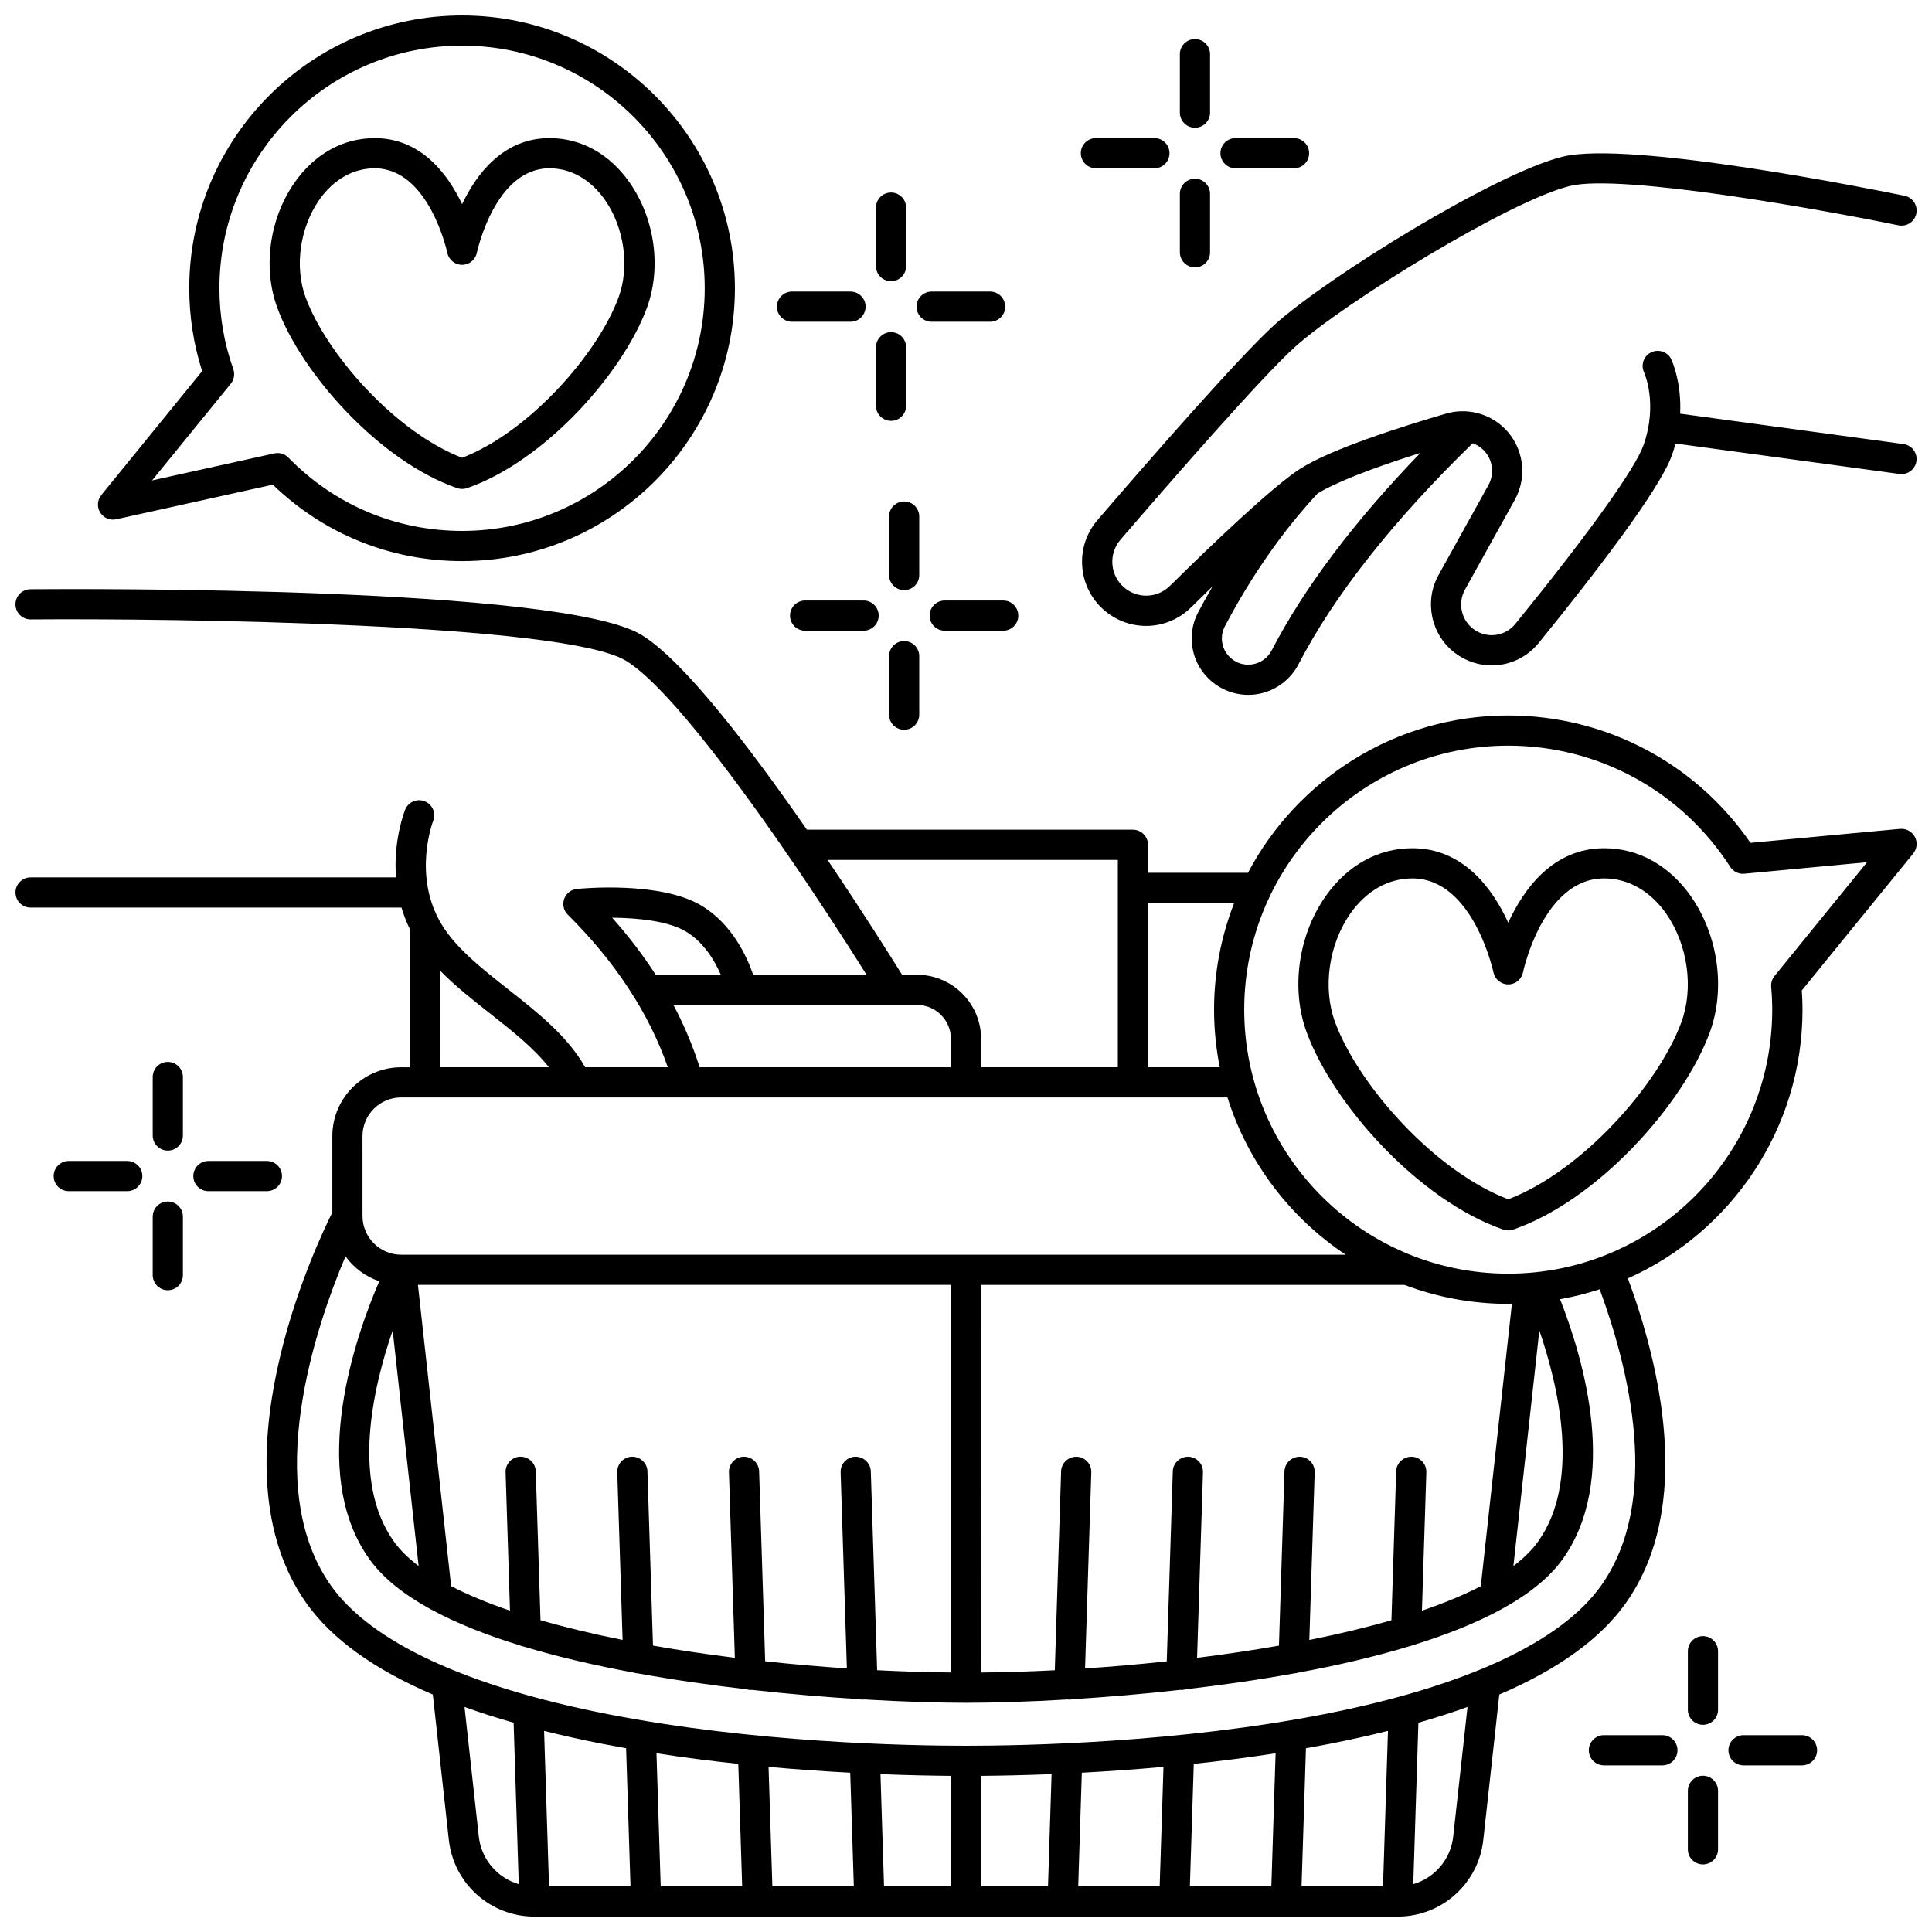 <?xml version="1.0" encoding="UTF-8"?>
<!-- Uploaded to: SVG Repo, www.svgrepo.com, Generator: SVG Repo Mixer Tools -->
<svg width="800px" height="800px" version="1.1" viewBox="144 144 512 512" xmlns="http://www.w3.org/2000/svg">
 <defs>
  <clipPath id="c">
   <path d="m430 184h221.9v145h-221.9z"/>
  </clipPath>
  <clipPath id="b">
   <path d="m148.09 300h503.81v351.9h-503.81z"/>
  </clipPath>
  <clipPath id="a">
   <path d="m169 148.09h170v144.91h-170z"/>
  </clipPath>
 </defs>
 <g clip-path="url(#c)">
  <path d="m434.86 281.81c-2.977 3.457-4.414 7.867-4.051 12.414 0.363 4.551 2.484 8.68 5.977 11.625 6.75 5.691 16.578 5.309 22.867-0.891 1.969-1.941 3.867-3.801 5.703-5.582-1.305 2.25-2.586 4.527-3.82 6.867-3.586 6.797-1.438 15.141 5 19.41 2.473 1.641 5.356 2.492 8.27 2.492 1.25 0 2.504-0.156 3.734-0.477 4.125-1.066 7.617-3.852 9.582-7.644 9.512-18.336 25.047-38.031 46.156-58.559 1.023 0.371 1.98 0.945 2.785 1.73 2.512 2.449 3.078 6.301 1.379 9.367l-13.223 23.832c-3.852 6.938-1.996 15.805 4.316 20.617 2.938 2.238 6.375 3.328 9.785 3.328 4.672 0 9.289-2.047 12.477-5.977 14.305-17.617 32.035-40.539 35.273-49.695 0.375-1.066 0.691-2.106 0.961-3.129l59.348 8.07c0.184 0.023 0.363 0.035 0.543 0.035 1.969 0 3.684-1.453 3.957-3.461 0.297-2.188-1.234-4.203-3.422-4.5l-59.199-8.051c0.395-8.387-2.184-14.039-2.336-14.363-0.934-1.992-3.293-2.844-5.285-1.922-1.996 0.918-2.871 3.289-1.965 5.293 0.152 0.34 3.723 8.449-0.137 19.367-2.195 6.211-14.566 23.461-33.938 47.316-2.777 3.418-7.699 4.004-11.203 1.328-3.176-2.422-4.109-6.883-2.172-10.379l13.223-23.832c3.445-6.215 2.301-14.016-2.793-18.977-4.066-3.961-9.98-5.434-15.434-3.848-10.957 3.191-30.574 9.348-38.816 14.723-7.332 4.777-22.727 19.449-34.348 30.918-3.324 3.277-8.527 3.481-12.094 0.473-1.848-1.559-2.969-3.742-3.16-6.148-0.191-2.402 0.57-4.731 2.141-6.559 13.469-15.648 37.391-43.098 46.312-51.141 12.789-11.523 56.652-38.637 72.793-42.598 13.59-3.336 67.465 6.402 87.078 10.434 2.168 0.438 4.277-0.949 4.723-3.109 0.445-2.164-0.949-4.277-3.109-4.723-7.394-1.52-72.785-14.73-90.59-10.367-17.996 4.414-62.531 32.066-76.242 44.426-9.277 8.336-33.457 36.07-47.047 51.863zm46.16 34.531c-0.938 1.805-2.531 3.078-4.488 3.586-1.934 0.5-3.914 0.168-5.582-0.938-3-1.988-4.008-5.867-2.348-9.016 7.082-13.426 15.34-25.254 24.547-35.172 4.606-2.871 14.281-6.68 27.273-10.77-17.559 18.168-30.797 35.727-39.402 52.309z"/>
 </g>
 <path d="m569.12 368.79c-13.582 0-21.336 10.816-25.422 19.734-4.082-8.918-11.836-19.734-25.422-19.734-9.09 0-17.27 4.551-23.035 12.809-7.238 10.379-9.18 24.523-4.941 36.035 6.965 18.926 29.559 44.422 52.086 52.219 0.422 0.145 0.867 0.219 1.309 0.219s0.883-0.074 1.309-0.219c22.531-7.793 45.121-33.293 52.09-52.219 4.238-11.512 2.297-25.656-4.941-36.035-5.762-8.258-13.941-12.809-23.031-12.809zm20.469 46.086c-6.07 16.488-26.215 39.453-45.891 46.945-19.676-7.492-39.82-30.457-45.891-46.945-3.312-8.992-1.707-20.523 3.996-28.699 4.223-6.055 10.074-9.387 16.473-9.387 16.109 0 21.453 24.652 21.504 24.895 0.383 1.855 2.019 3.191 3.914 3.191 1.895 0 3.531-1.332 3.914-3.191 0.051-0.25 5.324-24.895 21.504-24.895 6.402 0 12.25 3.332 16.473 9.387 5.711 8.172 7.316 19.707 4.004 28.699z"/>
 <path d="m265.15 273.36c0.422 0.145 0.867 0.219 1.309 0.219 0.441 0 0.883-0.074 1.309-0.219 20.617-7.133 41.293-30.465 47.668-47.781 3.898-10.594 2.117-23.605-4.543-33.156-5.316-7.625-12.871-11.82-21.273-11.82-12.211 0-19.316 9.43-23.156 17.5-3.844-8.07-10.945-17.5-23.156-17.5-8.402 0-15.957 4.199-21.273 11.82-6.66 9.547-8.441 22.562-4.543 33.156 6.367 17.316 27.043 40.648 47.66 47.781zm-36.562-76.363c3.777-5.418 9.004-8.398 14.715-8.398 14.383 0 19.195 22.176 19.242 22.395 0.383 1.855 2.019 3.191 3.914 3.191s3.531-1.332 3.914-3.191c0.047-0.227 4.789-22.395 19.242-22.395 5.711 0 10.938 2.984 14.715 8.398 5.129 7.352 6.574 17.727 3.598 25.816-5.488 14.914-23.676 35.668-41.469 42.508-17.793-6.84-35.98-27.594-41.469-42.508-2.981-8.086-1.535-18.461 3.598-25.816z"/>
 <g clip-path="url(#b)">
  <path d="m647.54 363.66s-23.57 2.18-39.641 3.703c-14.594-21.18-38.41-33.754-64.199-33.754-29.898 0-55.902 16.926-68.977 41.688h-26.492v-7.418c0-2.207-1.789-4-4-4h-86.395c-14.938-21.574-32.797-45.023-43.953-51.695-21.363-12.77-147.51-12.145-161.82-12.035-2.207 0.02-3.984 1.82-3.965 4.031 0.02 2.199 1.805 3.969 4 3.969h0.031c38.273-0.305 141.21 1.066 157.66 10.902 9.801 5.859 26.895 28.16 42.422 50.684 0.152 0.285 0.332 0.547 0.543 0.789 7.746 11.266 15.074 22.535 20.883 31.789h-30.047c-1.59-4.676-5.512-13.395-13.707-18.312-10.992-6.598-32.117-4.512-33.012-4.414-1.539 0.156-2.848 1.188-3.359 2.644-0.516 1.457-0.145 3.082 0.953 4.168 12.633 12.539 21.523 26.121 26.508 40.426h-21.918c-4.578-8.184-12.578-14.5-20.344-20.621-7.106-5.598-13.816-10.883-17.652-17.195-7.844-12.898-2.316-27.32-2.262-27.465 0.812-2.047-0.184-4.367-2.227-5.188-2.051-0.82-4.379 0.176-5.199 2.223-0.191 0.48-3.172 8.121-2.426 17.934l-96.84 0.008c-2.207 0-4 1.789-4 4 0 2.207 1.789 4 4 4h98.297c0.57 1.941 1.324 3.91 2.301 5.879v36.438h-2.379c-10.062 0-18.25 8.188-18.25 18.25v20.219c-4.16 8.277-32.383 67.566-6.891 103.53 6.711 9.465 17.926 17.559 33.52 24.23l4.246 38.535c1.277 11.582 11.023 20.316 22.676 20.316h0.004 0.004 228.77 0.004 0.004c11.652-0.004 21.398-8.738 22.676-20.316l4.246-38.535c15.594-6.668 26.809-14.766 33.52-24.23 18.199-25.676 8.863-63.543 0.555-86.047 27.238-12.168 46.277-39.496 46.277-71.203 0-1.633-0.059-3.32-0.184-5.109l29.531-36.293c1.016-1.25 1.184-2.984 0.426-4.406-0.766-1.434-2.297-2.246-3.906-2.113zm-176.47 19.637c-3.426 8.773-5.328 18.305-5.328 28.273 0 5.223 0.527 10.32 1.508 15.258h-19.016v-43.535zm-107.76-11.414h76.93v54.949h-36.238v-7.519c0-9.371-7.625-16.992-16.992-16.992h-3.957c-2.856-4.602-10.383-16.582-19.742-30.438zm-37.543 18.977c4.773 2.863 7.656 7.769 9.25 11.457h-17.254c-3.336-5.172-7.184-10.219-11.539-15.117 6.633 0.055 14.836 0.84 19.543 3.66zm-3.312 19.453h18.176 0.008 40.176 0.016 0.016 6.164c4.961 0 8.996 4.035 8.996 8.996v7.519h-66.602c-1.773-5.617-4.094-11.129-6.949-16.516zm-61.762-9.023c3.945 4.019 8.547 7.648 13.059 11.203 5.984 4.715 11.719 9.238 15.707 14.34h-28.77zm-20.629 43.789c0-5.652 4.598-10.25 10.25-10.25h46.285 0.016 0.008 29.789 0.012 0.016 142.85c5.394 17.219 16.613 31.883 31.34 41.68h-250.31c-5.652 0-10.25-4.598-10.25-10.25zm296.36 119.28c-4.438 2.293-9.645 4.461-15.594 6.488l1.164-36.68c0.07-2.207-1.664-4.055-3.871-4.125-2.211-0.035-4.055 1.664-4.125 3.871l-1.254 39.465c-6.547 1.891-13.809 3.641-21.758 5.227l1.414-44.434c0.07-2.207-1.664-4.055-3.871-4.125-2.211-0.035-4.055 1.664-4.125 3.871l-1.469 46.195c-6.922 1.215-14.211 2.301-21.695 3.231l1.562-49.172c0.07-2.207-1.664-4.055-3.871-4.125-2.211-0.035-4.055 1.664-4.125 3.871l-1.602 50.352c-7.152 0.773-14.414 1.41-21.652 1.891l1.652-51.988c0.07-2.207-1.664-4.055-3.871-4.125-2.234-0.035-4.055 1.664-4.125 3.871l-1.676 52.715c-6.629 0.34-13.184 0.543-19.551 0.605l0.016-102.73h112.19c8.562 3.238 17.828 5.027 27.508 5.027 0.328 0 0.648-0.02 0.977-0.023zm15.516-67.77c5.184 15.113 10.949 40.152-0.336 55.941-1.602 2.238-3.793 4.402-6.539 6.484zm-175.49 90.035-1.676-52.715c-0.07-2.207-1.941-3.902-4.125-3.871-2.207 0.07-3.941 1.918-3.871 4.125l1.652 51.988c-7.238-0.48-14.5-1.117-21.652-1.891l-1.602-50.352c-0.07-2.207-1.926-3.902-4.125-3.871-2.207 0.07-3.941 1.918-3.871 4.125l1.562 49.172c-7.484-0.93-14.77-2.012-21.695-3.231l-1.469-46.195c-0.07-2.207-1.93-3.902-4.125-3.871-2.207 0.07-3.941 1.918-3.871 4.125l1.414 44.434c-7.949-1.586-15.211-3.332-21.758-5.227l-1.254-39.465c-0.07-2.207-1.938-3.902-4.125-3.871-2.207 0.07-3.941 1.918-3.871 4.125l1.164 36.68c-5.949-2.023-11.152-4.191-15.594-6.488l-8.801-79.848 141.24 0.008v102.72c-6.367-0.059-12.922-0.266-19.551-0.605zm-121.51-27.613c-2.746-2.082-4.941-4.246-6.539-6.484-11.254-15.734-5.695-40.414-0.336-55.934zm15.949 71.699-3.785-34.348c4.086 1.477 8.43 2.867 13.012 4.18l1.359 42.777c-5.633-1.633-9.914-6.512-10.586-12.609zm151.79-16.547-0.945 29.746h-17.73v-29.289c4.906-0.043 11.273-0.164 18.676-0.457zm87.836 29.746h-21.59l1.164-36.609c2.152-0.379 4.305-0.777 6.449-1.199 5.344-1.047 10.434-2.184 15.289-3.398zm-29.594 0h-21.59l1.031-32.461c7.062-0.75 14.348-1.676 21.684-2.812zm-29.594 0h-21.59l0.957-30.121c6.688-0.355 13.984-0.855 21.641-1.551zm-55.32 0h-17.73l-0.945-29.746c7.406 0.297 13.77 0.418 18.676 0.457zm-26.688-30.121 0.953 30.121h-21.59l-1.008-31.668c7.66 0.695 14.953 1.191 21.645 1.547zm-29.668-2.34 1.031 32.461h-21.59l-1.121-35.273c7.328 1.137 14.613 2.062 21.68 2.812zm-29.727-4.148 1.164 36.609h-21.59l-1.309-41.203c4.856 1.215 9.945 2.348 15.289 3.398 2.141 0.418 4.293 0.812 6.445 1.195zm219.19 23.41c-0.672 6.094-4.957 10.977-10.582 12.609l1.359-42.777c4.582-1.312 8.926-2.703 13.012-4.18zm39.191-66.508c-10.602 14.953-35.953 26.73-73.312 34.055-38.598 7.566-79.285 8.387-94.988 8.387s-56.391-0.816-94.988-8.387c-37.359-7.324-62.715-19.102-73.312-34.055-18.57-26.195-3.914-68.902 3.856-87.25 2.207 3.039 5.324 5.375 8.953 6.598-5.75 13.246-19.297 50.305-2.613 73.637 3.519 4.918 8.949 9.23 15.742 13.008 0.184 0.121 0.375 0.223 0.574 0.312 6.738 3.676 14.766 6.84 23.582 9.551 0.254 0.105 0.52 0.188 0.793 0.242 9.152 2.773 19.117 5.07 29.336 6.961 0.344 0.113 0.707 0.184 1.082 0.199 9.523 1.73 19.246 3.113 28.707 4.203 0.375 0.117 0.77 0.195 1.18 0.195 0.043 0 0.086 0 0.129-0.004 0.062-0.004 0.121-0.02 0.184-0.023 9.977 1.121 19.633 1.918 28.43 2.461 0.301 0.074 0.609 0.121 0.934 0.121 0.043 0 0.086 0 0.129-0.004 0.102-0.004 0.195-0.027 0.293-0.039 10.668 0.633 20.008 0.887 27.012 0.887s16.344-0.254 27.012-0.887c0.098 0.012 0.191 0.035 0.293 0.039 0.043 0 0.086 0.004 0.129 0.004 0.32 0 0.633-0.051 0.934-0.121 8.797-0.543 18.453-1.34 28.43-2.461 0.062 0.004 0.121 0.023 0.184 0.023 0.043 0 0.086 0.004 0.129 0.004 0.414 0 0.805-0.078 1.18-0.195 9.461-1.09 19.184-2.473 28.707-4.203 0.379-0.016 0.738-0.086 1.082-0.199 10.219-1.891 20.184-4.188 29.336-6.961 0.277-0.055 0.539-0.133 0.793-0.242 8.824-2.715 16.863-5.883 23.605-9.562 0.191-0.086 0.375-0.184 0.547-0.297 6.793-3.777 12.227-8.09 15.746-13.012 14.828-20.73 5.82-52.285-0.676-68.879 3.59-0.641 7.094-1.523 10.492-2.637 7.731 20.953 16.469 55.836 0.379 78.531zm45.961-161.55c-0.656 0.805-0.973 1.832-0.883 2.863 0.188 2.184 0.277 4.164 0.277 6.055 0 38.578-31.387 69.965-69.965 69.965s-69.965-31.387-69.965-69.965c0-38.578 31.387-69.965 69.965-69.965 23.875 0 45.871 12.012 58.836 32.129 0.809 1.258 2.254 1.961 3.742 1.812 9.848-0.938 23.488-2.211 32.52-3.051z"/>
 </g>
 <g clip-path="url(#a)">
  <path d="m174.82 281.61 41.473-9.168c13.547 13.078 31.27 20.254 50.164 20.254 39.867 0 72.301-32.434 72.301-72.301-0.004-39.863-32.438-72.297-72.301-72.297-39.867 0-72.301 32.434-72.301 72.301 0 7.484 1.148 14.859 3.41 21.961l-26.715 32.828c-1.074 1.32-1.195 3.176-0.301 4.621 0.895 1.445 2.609 2.172 4.269 1.801zm30.34-35.914c0.879-1.082 1.133-2.543 0.668-3.856-2.438-6.894-3.676-14.109-3.676-21.441 0-35.457 28.848-64.305 64.305-64.305s64.301 28.844 64.301 64.301-28.848 64.301-64.301 64.301c-17.469 0-33.816-6.898-46.031-19.426-0.762-0.781-1.797-1.207-2.863-1.207-0.285 0-0.578 0.031-0.863 0.094l-32.395 7.16z"/>
 </g>
 <path d="m380.14 255.53c2.207 0 4-1.789 4-4l-0.004-15.5c0-2.207-1.789-4-4-4-2.207 0-4 1.789-4 4v15.5c0.004 2.211 1.793 4 4.004 4z"/>
 <path d="m380.14 218.52c2.207 0 4-1.789 4-4l-0.004-15.5c0-2.207-1.789-4-4-4-2.207 0-4 1.789-4 4v15.5c0.004 2.207 1.793 4 4.004 4z"/>
 <path d="m390.89 229.27h15.5c2.207 0 4-1.789 4-4 0-2.207-1.789-4-4-4h-15.5c-2.207 0-4 1.789-4 4 0.004 2.211 1.793 4 4 4z"/>
 <path d="m353.89 229.27h15.5c2.207 0 4-1.789 4-4 0-2.207-1.789-4-4-4h-15.5c-2.207 0-4 1.789-4 4 0.004 2.211 1.793 4 4 4z"/>
 <path d="m383.61 313.89c-2.207 0-4 1.789-4 4v15.5c0 2.207 1.789 4 4 4 2.207 0 4-1.789 4-4v-15.5c0-2.207-1.793-4-4-4z"/>
 <path d="m379.61 280.89v15.5c0 2.207 1.789 4 4 4 2.207 0 4-1.789 4-4v-15.5c0-2.207-1.789-4-4-4s-4 1.789-4 4z"/>
 <path d="m394.36 303.14c-2.207 0-4 1.789-4 4 0 2.207 1.789 4 4 4h15.5c2.207 0 4-1.789 4-4 0-2.207-1.789-4-4-4z"/>
 <path d="m357.36 303.14c-2.207 0-4 1.789-4 4 0 2.207 1.789 4 4 4h15.5c2.207 0 4-1.789 4-4 0-2.207-1.789-4-4-4z"/>
 <path d="m188.47 462.42c-2.207 0-4 1.789-4 4v15.5c0 2.207 1.789 4 4 4 2.207 0 4-1.789 4-4v-15.5c0-2.211-1.789-4-4-4z"/>
 <path d="m188.47 425.42c-2.207 0-4 1.789-4 4v15.5c0 2.207 1.789 4 4 4 2.207 0 4-1.789 4-4v-15.5c0-2.211-1.789-4-4-4z"/>
 <path d="m218.73 455.67c0-2.207-1.789-4-4-4h-15.5c-2.207 0-4 1.789-4 4 0 2.207 1.789 4 4 4h15.5c2.207-0.004 4-1.793 4-4z"/>
 <path d="m177.72 451.67h-15.5c-2.207 0-4 1.789-4 4 0 2.207 1.789 4 4 4h15.5c2.207 0 4-1.789 4-4-0.004-2.207-1.793-4-4-4z"/>
 <path d="m595.3 614.59c-2.207 0-4 1.789-4 4v15.5c0 2.207 1.789 4 4 4 2.207 0 4-1.789 4-4v-15.5c-0.004-2.207-1.793-4-4-4z"/>
 <path d="m595.3 577.59c-2.207 0-4 1.789-4 4v15.5c0 2.207 1.789 4 4 4 2.207 0 4-1.789 4-4v-15.5c-0.004-2.211-1.793-4-4-4z"/>
 <path d="m621.55 603.84h-15.5c-2.207 0-4 1.789-4 4 0 2.207 1.789 4 4 4h15.5c2.207 0 4-1.789 4-4s-1.789-4-4-4z"/>
 <path d="m584.55 603.84h-15.5c-2.207 0-4 1.789-4 4 0 2.207 1.789 4 4 4h15.5c2.207 0 4-1.789 4-4s-1.793-4-4-4z"/>
 <path d="m460.68 214.86c2.207 0 4-1.789 4-4l-0.004-15.5c0-2.207-1.789-4-4-4-2.207 0-4 1.789-4 4v15.5c0.004 2.207 1.797 4 4.004 4z"/>
 <path d="m460.68 177.85c2.207 0 4-1.789 4-4l-0.004-15.496c0-2.207-1.789-4-4-4-2.207 0-4 1.789-4 4v15.5c0.004 2.207 1.797 3.996 4.004 3.996z"/>
 <path d="m471.43 188.6h15.5c2.207 0 4-1.789 4-4 0-2.207-1.789-4-4-4h-15.5c-2.207 0-4 1.789-4 4 0 2.207 1.789 4 4 4z"/>
 <path d="m434.43 188.6h15.5c2.207 0 4-1.789 4-4 0-2.207-1.789-4-4-4h-15.5c-2.207 0-4 1.789-4 4 0.004 2.207 1.793 4 4 4z"/>
</svg>